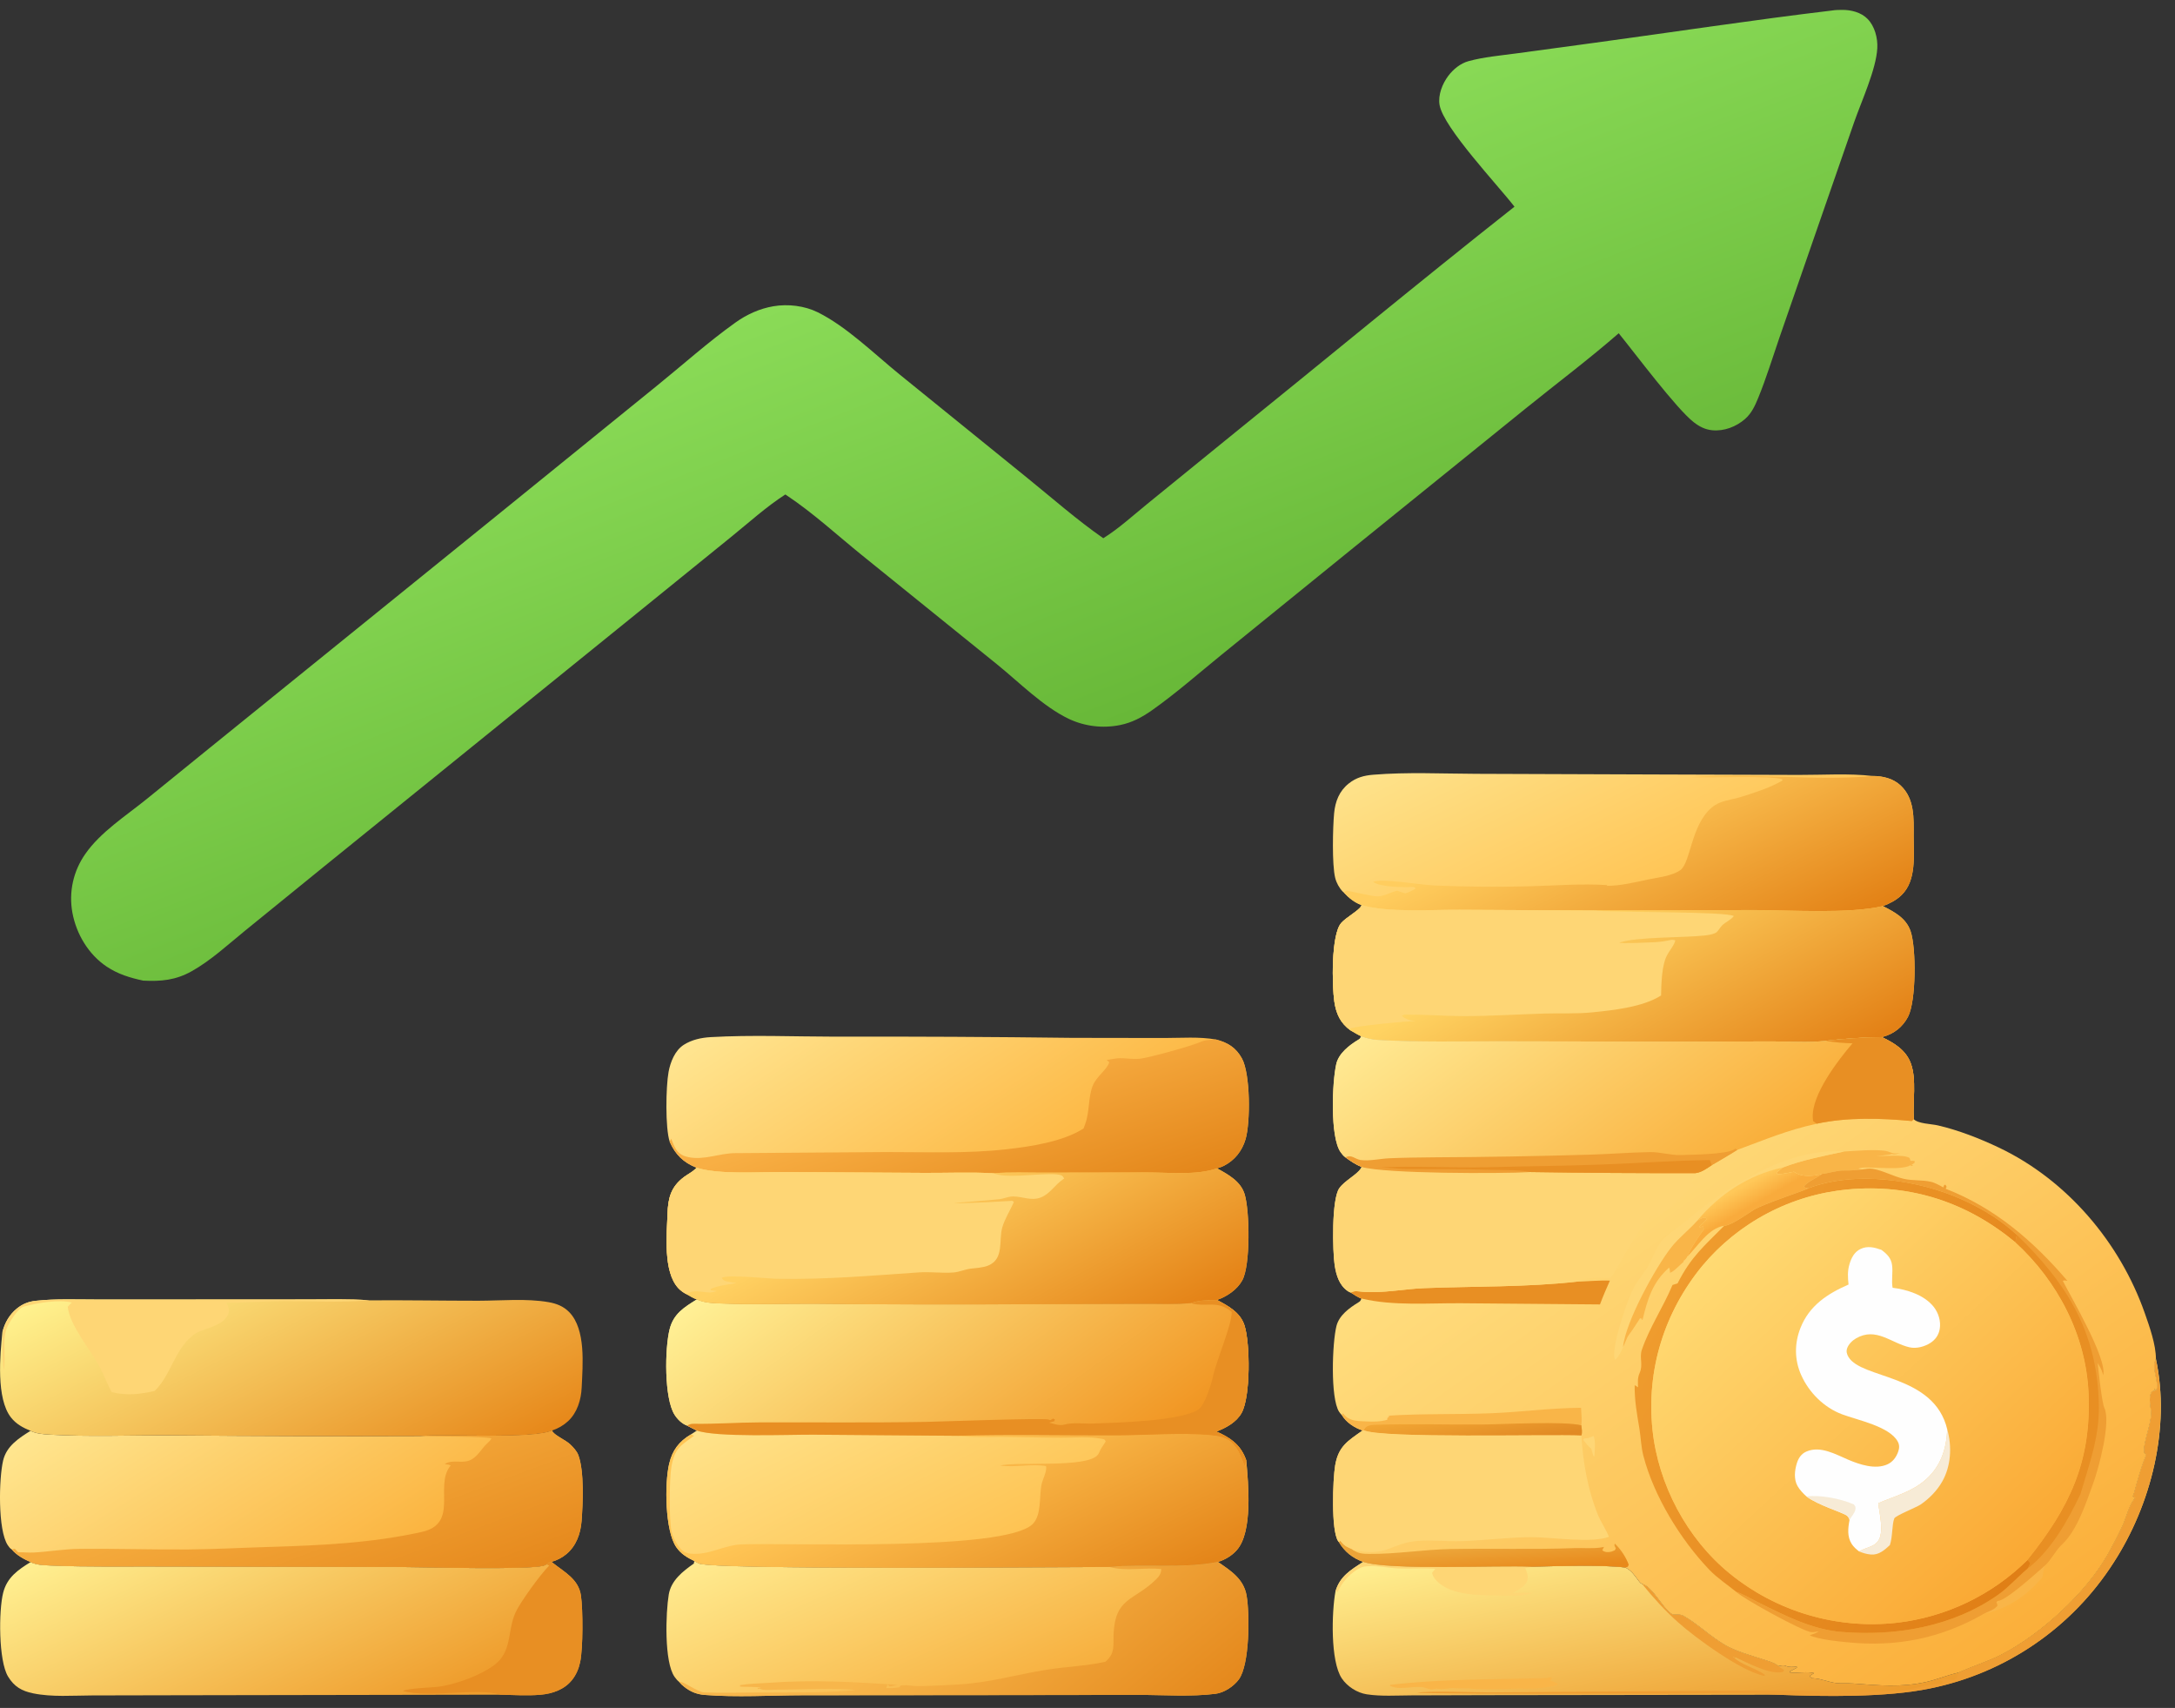 <svg width="135" height="106" viewBox="0 0 135 106" fill="none" xmlns="http://www.w3.org/2000/svg">
<rect x="0" y="0" width="135" height="106" fill="#333333" stroke="none"/>
<path d="M133.815 84.341C134.726 88.594 133.522 93.382 131.188 96.982C131.029 97.231 130.863 97.475 130.692 97.715C130.521 97.956 130.343 98.192 130.16 98.423C129.977 98.655 129.788 98.882 129.594 99.104C129.399 99.326 129.2 99.543 128.994 99.755C128.789 99.967 128.578 100.174 128.362 100.375C128.147 100.577 127.926 100.773 127.701 100.963C127.475 101.154 127.245 101.339 127.011 101.517C126.776 101.696 126.537 101.869 126.293 102.036C126.05 102.203 125.802 102.364 125.551 102.519C125.3 102.674 125.044 102.822 124.786 102.964C124.527 103.106 124.265 103.241 123.999 103.37C123.733 103.498 123.465 103.62 123.193 103.736C122.921 103.851 122.647 103.959 122.369 104.061C122.092 104.162 121.813 104.257 121.531 104.345C121.249 104.432 120.965 104.513 120.679 104.586C120.393 104.659 120.106 104.726 119.817 104.785C117.081 105.356 113.227 105.291 110.372 105.181L92.417 105.205L87.595 105.219C86.695 105.222 85.72 105.29 84.829 105.152C84.228 105.059 83.618 104.664 83.281 104.16C82.569 103.091 82.655 100.043 82.891 98.764C83.157 97.834 83.849 97.425 84.61 96.935C86.224 97.475 92.878 97.136 95.064 97.234C96.614 97.198 99.415 97.097 100.887 97.285C101.296 97.486 101.473 97.806 101.744 98.156C101.827 98.264 101.792 98.227 101.919 98.301C102.575 98.475 103.137 99.72 103.731 100.148C103.912 100.279 104.222 100.126 104.496 100.285C105.398 100.806 106.155 101.563 107.054 102.085C107.749 102.488 108.549 102.698 109.307 102.95C109.649 103.064 110.105 103.169 110.383 103.403C110.573 103.37 110.678 103.32 110.858 103.396C111.068 103.483 111.298 103.449 111.519 103.433L111.529 103.5L111.098 103.731L111.113 103.802C111.588 103.852 112.149 103.717 112.596 103.837L112.288 104.036L112.342 103.98L112.364 104.075C112.499 104.172 112.425 104.148 112.562 104.157C113.066 104.188 113.493 104.397 113.97 104.453C114.309 104.493 114.662 104.458 115.004 104.482C116.607 104.597 117.994 104.743 119.591 104.379C120.261 104.226 120.898 103.95 121.565 103.806C122.437 103.406 123.378 103.129 124.226 102.691C126.678 101.426 129.521 98.837 130.866 96.404C131.178 95.84 131.488 95.257 131.754 94.67C131.978 94.177 132.132 93.469 132.458 93.054C132.482 93.024 132.508 92.994 132.533 92.963L132.376 92.865C132.442 92.728 132.424 92.781 132.46 92.654C132.669 91.914 132.861 91.148 133.156 90.438L133.197 90.342L133.158 90.371L133.181 90.24L133.098 90.173C132.974 89.654 133.526 88.398 133.516 87.709C133.511 87.314 133.326 86.803 133.525 86.439C133.588 86.325 133.653 86.338 133.767 86.303L133.704 86.168L133.826 86.301C134.048 85.833 133.558 85.003 133.759 84.471C133.776 84.427 133.796 84.384 133.815 84.341Z" fill="url(#paint0_linear_4034_1145)"/>
<path d="M101.922 98.301C102.578 98.475 103.139 99.721 103.734 100.149C103.915 100.279 104.225 100.126 104.499 100.285C105.4 100.806 106.158 101.563 107.057 102.085C107.751 102.489 108.551 102.699 109.309 102.95C109.652 103.064 110.108 103.169 110.386 103.403C110.487 103.498 110.619 103.568 110.736 103.643L110.68 103.754C109.925 103.989 108.441 103.183 107.734 102.861L107.651 102.911L107.626 102.821L107.565 102.826C108.126 103.357 108.922 103.499 109.547 103.941L109.523 104.01C108.118 103.759 105.23 101.645 104.166 100.693C103.343 99.958 102.613 99.158 101.922 98.301Z" fill="#EF9E33"/>
<path d="M96.002 104.15C96.176 104.099 96.166 104.072 96.345 104.144L96.226 104.301C96.394 104.344 96.544 104.428 96.7 104.503L96.676 104.579C95.925 104.767 95.249 104.809 94.476 104.812L94.635 104.782C93.477 104.822 92.327 104.864 91.168 104.801L91.336 104.779C91.001 104.778 90.65 104.798 90.316 104.772C89.926 104.741 89.541 104.892 89.161 104.795C88.901 104.861 88.791 104.872 88.538 104.774C87.939 104.543 86.945 104.936 86.35 104.65C86.318 104.635 86.286 104.617 86.254 104.6L86.384 104.685L86.271 104.646L86.302 104.566C89.485 104.186 92.799 104.232 96.002 104.15Z" fill="#F9B548"/>
<path d="M84.612 96.935C86.226 97.476 92.88 97.137 95.066 97.235L94.669 97.336C94.681 97.359 94.693 97.381 94.704 97.405C94.811 97.658 94.887 97.925 94.759 98.184C94.604 98.495 94.149 98.73 93.854 98.893C93.904 98.885 93.954 98.877 94.004 98.87C94.374 98.816 94.789 98.826 95.16 98.864C94.578 99.058 93.832 99.033 93.222 99.041L93.287 99.029C92.041 98.988 90.139 99.099 89.184 98.123C89.043 97.979 88.926 97.817 88.886 97.617L89.086 97.365C88.327 97.308 87.573 97.37 86.815 97.341C86.161 97.316 85.322 97.125 84.69 97.224C84.383 97.272 84.039 97.53 83.814 97.729C83.489 98.016 83.203 98.4 83.033 98.797L82.893 98.765C83.159 97.835 83.851 97.425 84.612 96.935Z" fill="#FED675"/>
<path d="M133.814 84.341C134.725 88.594 133.521 93.383 131.187 96.982C131.028 97.231 130.863 97.475 130.691 97.716C130.52 97.956 130.343 98.192 130.159 98.423C129.976 98.655 129.788 98.882 129.593 99.104C129.399 99.326 129.199 99.543 128.993 99.755C128.788 99.967 128.577 100.174 128.362 100.376C128.146 100.577 127.925 100.773 127.7 100.964C127.474 101.154 127.244 101.339 127.01 101.518C126.775 101.697 126.536 101.87 126.292 102.037C126.049 102.204 125.802 102.365 125.55 102.519C125.299 102.674 125.044 102.822 124.785 102.964C124.526 103.106 124.264 103.241 123.998 103.37C123.732 103.499 123.464 103.621 123.192 103.736C122.92 103.851 122.646 103.96 122.369 104.061C122.092 104.163 121.812 104.257 121.53 104.345C121.248 104.432 120.964 104.513 120.679 104.586C120.393 104.66 120.105 104.726 119.816 104.785C117.08 105.357 113.226 105.291 110.371 105.181C108.063 104.989 105.668 105.118 103.347 105.112C98.222 105.1 93.09 105.161 87.967 105.069C88.457 104.912 91.659 105.035 92.445 105.035L109.464 104.911C111.729 104.897 113.988 105.04 116.256 104.979C116.973 104.96 117.752 104.976 118.459 104.851C119.126 104.733 119.723 104.512 120.413 104.494L120.532 104.491L120.602 104.397L120.48 104.265C120.684 104.16 121.044 104.268 121.284 104.263C121.508 104.092 121.499 104.084 121.564 103.807C122.436 103.406 123.377 103.129 124.225 102.692C126.678 101.427 129.52 98.837 130.865 96.404C131.177 95.84 131.487 95.257 131.753 94.67C131.977 94.177 132.131 93.469 132.457 93.055C132.481 93.024 132.507 92.994 132.532 92.964L132.375 92.866C132.441 92.728 132.423 92.781 132.459 92.654C132.668 91.914 132.86 91.148 133.155 90.438L133.196 90.342L133.157 90.372L133.18 90.24L133.097 90.173C132.973 89.654 133.525 88.399 133.516 87.71C133.51 87.314 133.325 86.803 133.525 86.44C133.587 86.326 133.652 86.338 133.766 86.303L133.703 86.168L133.825 86.301C134.047 85.833 133.557 85.003 133.759 84.471C133.775 84.427 133.796 84.385 133.814 84.341Z" fill="#EF9E33"/>
<path d="M43.091 96.878C43.15 96.91 43.21 96.94 43.268 96.972C43.301 96.99 43.331 97.012 43.364 97.028C44.244 97.441 65.783 97.249 68.878 97.248C71.116 97.029 73.357 97.367 75.596 96.936C76.404 97.494 77.197 97.989 77.376 99.037C77.572 100.181 77.571 103.319 76.888 104.234C76.566 104.664 75.983 105.053 75.443 105.121C73.915 105.314 72.226 105.187 70.681 105.189L61.288 105.201L49.837 105.21C47.832 105.215 45.725 105.348 43.729 105.19C43.253 105.152 42.853 104.99 42.477 104.693C42.358 104.599 42.252 104.503 42.157 104.386C42.051 104.306 41.949 104.179 41.872 104.072C41.215 103.151 41.32 100.089 41.509 98.959C41.657 98.082 42.378 97.519 43.067 97.037L43.091 96.878Z" fill="url(#paint1_linear_4034_1145)"/>
<path d="M68.879 97.248C71.118 97.03 73.358 97.368 75.598 96.936C76.406 97.494 77.198 97.989 77.378 99.037C77.573 100.182 77.572 103.319 76.889 104.235C76.568 104.664 75.984 105.053 75.445 105.121C73.917 105.314 72.228 105.187 70.683 105.19L61.29 105.202L49.839 105.211C47.834 105.215 45.726 105.349 43.731 105.19C43.255 105.152 42.854 104.99 42.479 104.693C42.36 104.599 42.254 104.504 42.158 104.386C42.382 104.299 43.285 105.016 43.713 105.035C44.856 105.086 46.02 105.04 47.166 105.04C49.147 105.039 51.113 105.063 53.088 104.903C52.348 104.721 49.237 104.879 48.203 104.866C47.946 104.863 47.51 104.914 47.275 104.849C47.228 104.836 47.184 104.811 47.138 104.793L47.05 104.832L47.025 104.763L47.254 104.756C46.854 104.651 46.35 104.717 45.929 104.669L45.936 104.583C46.534 104.485 47.146 104.48 47.749 104.437C50.436 104.242 53.029 104.382 55.708 104.568L55.233 104.671L55.088 104.548L54.998 104.763C54.976 104.763 54.813 104.766 54.795 104.758C55.154 104.777 55.465 104.778 55.819 104.717C55.9 104.605 55.869 104.601 56.022 104.592C56.33 104.574 56.672 104.645 56.988 104.643C57.771 104.637 58.56 104.594 59.342 104.552C61.467 104.437 62.95 103.948 64.959 103.628C66.179 103.434 67.392 103.399 68.607 103.135C68.631 103.113 68.656 103.091 68.68 103.069C69.216 102.573 69.09 102.12 69.118 101.441C69.21 99.129 70.374 99.363 71.732 98.043C71.939 97.842 72.074 97.674 72.078 97.376C71.069 97.268 69.904 97.522 68.942 97.267C68.921 97.261 68.9 97.254 68.879 97.248Z" fill="url(#paint2_linear_4034_1145)"/>
<path d="M33.922 97.082C34.044 96.947 34.062 96.968 34.23 96.929L34.33 97.01C35.041 97.571 35.909 98.009 36.057 99.016C36.188 99.9 36.19 102.296 36.013 103.136C35.929 103.54 35.773 103.924 35.516 104.249C35.031 104.864 34.288 105.117 33.53 105.181C32.722 105.249 31.88 105.192 31.069 105.176L10.988 105.211L5.731 105.222C4.526 105.225 3.238 105.335 2.054 105.092C1.351 104.947 0.886 104.683 0.501 104.051C-0.098 103.068 -0.084 99.939 0.198 98.843C0.443 97.893 1.111 97.432 1.896 96.948C2.266 97.126 2.675 97.136 3.079 97.155C5.474 97.263 7.9 97.207 10.299 97.22L24.758 97.249C26.236 97.25 32.734 97.447 33.736 97.168C33.831 97.142 33.848 97.126 33.922 97.082Z" fill="url(#paint3_linear_4034_1145)"/>
<path d="M33.922 97.082C34.044 96.947 34.062 96.968 34.23 96.929L34.33 97.009C35.041 97.571 35.909 98.008 36.058 99.016C36.188 99.9 36.19 102.296 36.013 103.136C35.929 103.54 35.773 103.923 35.516 104.249C35.031 104.864 34.288 105.117 33.53 105.181C32.722 105.249 31.88 105.192 31.069 105.176C29.549 104.726 26.749 105.398 25.012 104.953C25.303 104.761 26.951 104.741 27.425 104.653C28.464 104.462 29.755 103.991 30.618 103.383C31.825 102.532 31.468 101.235 32 100.07C32.288 99.44 33.553 97.7 34.039 97.217C34.056 97.2 34.073 97.184 34.09 97.167L33.922 97.082Z" fill="#E88F23"/>
<path d="M26.095 89.119C27.846 88.987 33.048 89.32 34.263 88.781C34.275 88.805 34.284 88.83 34.299 88.852C34.479 89.109 35.122 89.378 35.401 89.649C35.593 89.836 35.804 90.058 35.899 90.314C36.27 91.323 36.179 93.333 36.097 94.403C36.037 95.176 35.765 95.946 35.152 96.453C35.018 96.565 34.873 96.661 34.717 96.741C34.562 96.822 34.4 96.884 34.231 96.93C34.062 96.968 34.044 96.947 33.922 97.082C33.848 97.126 33.831 97.142 33.736 97.168C32.734 97.447 26.236 97.25 24.759 97.249L10.3 97.22C7.9 97.207 5.475 97.263 3.079 97.155C2.676 97.137 2.266 97.126 1.897 96.948C1.468 96.753 1.045 96.53 0.735 96.167C0.618 96.094 0.561 96.016 0.484 95.901C-0.145 94.958 -0.069 91.753 0.195 90.639C0.406 89.746 1.167 89.254 1.893 88.801C2.228 88.971 2.665 89.011 3.037 89.033C5.541 89.18 8.107 89.068 10.617 89.08C15.777 89.126 20.936 89.139 26.095 89.119Z" fill="url(#paint4_linear_4034_1145)"/>
<path d="M26.096 89.119C27.847 88.987 33.049 89.32 34.265 88.781C34.276 88.805 34.285 88.83 34.3 88.852C34.48 89.109 35.123 89.378 35.402 89.649C35.594 89.836 35.806 90.058 35.9 90.314C36.272 91.323 36.18 93.333 36.098 94.403C36.038 95.176 35.766 95.946 35.153 96.453C35.019 96.565 34.874 96.661 34.718 96.741C34.563 96.822 34.401 96.884 34.232 96.93C34.064 96.968 34.045 96.947 33.923 97.082C33.849 97.126 33.832 97.142 33.738 97.168C32.735 97.447 26.238 97.25 24.76 97.249L10.301 97.22C7.902 97.207 5.476 97.263 3.08 97.155C2.677 97.137 2.268 97.126 1.898 96.948C1.469 96.753 1.046 96.53 0.736 96.167C0.787 96.14 0.862 96.133 0.919 96.121L1.127 96.338C1.457 96.33 1.787 96.371 2.115 96.352C3.065 96.298 3.999 96.131 4.954 96.124C7.203 96.105 9.454 96.179 11.703 96.162C13.353 96.149 15.001 96.057 16.649 96.008C19.866 95.912 23.01 95.775 26.169 95.078C28.491 94.566 26.98 92.289 27.917 91.022C27.935 90.998 27.959 90.977 27.98 90.955C27.83 90.892 27.896 90.91 27.727 90.882C27.686 90.875 27.645 90.869 27.604 90.862C28.12 90.523 28.767 90.912 29.325 90.545C29.734 90.276 29.913 89.865 30.267 89.555C30.371 89.464 30.434 89.392 30.503 89.268C29.997 89.127 26.945 89.174 26.096 89.119Z" fill="url(#paint5_linear_4034_1145)"/>
<path d="M0.155 82.65C0.299 82.089 0.589 81.583 1.042 81.215C1.395 80.928 1.761 80.781 2.211 80.731C3.45 80.594 4.738 80.651 5.984 80.65L12.15 80.649L19.022 80.645C20.316 80.647 21.643 80.597 22.933 80.701C25.186 80.683 27.439 80.727 29.693 80.726C31.096 80.725 32.672 80.572 34.053 80.815C34.547 80.903 34.978 81.07 35.333 81.435C36.374 82.506 36.168 84.695 36.105 86.108C36.071 86.865 35.833 87.667 35.262 88.199C35.119 88.33 34.963 88.445 34.794 88.544C34.626 88.642 34.449 88.721 34.264 88.781C33.048 89.32 27.846 88.987 26.095 89.119C20.936 89.139 15.777 89.126 10.618 89.08C8.108 89.068 5.541 89.18 3.038 89.033C2.665 89.011 2.228 88.971 1.894 88.8C1.421 88.603 1.009 88.385 0.685 87.976C-0.245 86.802 -0.004 84.098 0.155 82.65Z" fill="url(#paint6_linear_4034_1145)"/>
<path d="M0.155 82.65C0.299 82.089 0.589 81.583 1.042 81.215C1.394 80.929 1.761 80.781 2.21 80.731C3.449 80.594 4.738 80.651 5.984 80.65L12.149 80.649L19.021 80.645C20.315 80.647 21.642 80.597 22.932 80.701C21.178 80.841 19.353 80.744 17.59 80.749C16.412 80.752 15.232 80.852 14.056 80.838C14.153 81.077 14.282 81.268 14.176 81.53C13.826 82.388 12.586 82.377 11.963 82.878C10.819 83.797 10.629 85.314 9.601 86.326C8.644 86.535 7.899 86.626 6.93 86.4C6.647 85.882 6.454 85.332 6.175 84.814C5.615 83.771 4.317 82.236 4.205 81.103C4.286 81.005 4.366 80.923 4.463 80.841C3.686 80.63 2.327 80.866 1.547 81.072C1.517 81.08 1.486 81.086 1.456 81.095C1.125 81.192 0.626 81.996 0.472 82.314C0.088 83.109 0.406 84.187 0.235 85.053C0.128 84.26 0.147 83.45 0.155 82.65Z" fill="#FED675"/>
<path d="M73.903 80.876C74.36 80.699 75.05 80.676 75.541 80.68C76.24 81.051 76.986 81.45 77.245 82.261C77.596 83.363 77.629 86.662 77.068 87.683C76.747 88.266 76.099 88.616 75.499 88.846C76.323 89.197 76.968 89.634 77.307 90.508C77.323 90.55 77.338 90.592 77.353 90.634C77.485 92.09 77.766 95.054 76.776 96.191C76.467 96.546 76.044 96.8 75.597 96.936C73.357 97.368 71.116 97.03 68.879 97.248C65.784 97.249 44.245 97.442 43.365 97.028C43.331 97.012 43.301 96.99 43.269 96.972C43.21 96.94 43.151 96.91 43.092 96.878C42.647 96.663 42.265 96.438 41.978 96.023C41.271 94.999 41.247 92.067 41.533 90.851C41.731 90.007 42.144 89.46 42.884 89.024L43.253 88.783L42.652 88.478C42.331 88.366 42.052 88.09 41.872 87.807C41.216 86.778 41.262 83.68 41.562 82.496C41.807 81.531 42.459 81.138 43.251 80.645C43.75 80.882 44.352 80.88 44.897 80.901C46.799 80.977 48.72 80.901 50.624 80.913C55.093 80.963 59.561 80.973 64.03 80.942L70.914 80.923C71.893 80.913 72.931 80.972 73.903 80.876Z" fill="url(#paint7_linear_4034_1145)"/>
<path d="M59.392 89.108C62.706 89.01 66.026 89.092 69.34 89.081C71.139 89.075 73.418 88.899 75.162 89.069C75.612 89.112 76.082 89.186 76.43 89.495C76.876 89.891 77.062 90.489 77.272 91.026L77.353 90.635C77.485 92.091 77.765 95.054 76.776 96.191C76.467 96.546 76.043 96.8 75.597 96.936C73.357 97.368 71.116 97.03 68.879 97.248C65.784 97.249 44.245 97.442 43.365 97.028C43.331 97.013 43.301 96.99 43.269 96.972C43.21 96.94 43.15 96.91 43.092 96.879C42.647 96.663 42.265 96.438 41.978 96.023C41.271 95 41.247 92.067 41.533 90.851C41.731 90.007 42.144 89.461 42.884 89.025L43.086 89.104C42.225 89.736 41.875 89.874 41.672 91.045C41.543 91.78 41.531 94.337 41.678 95.017C41.747 95.337 41.914 95.681 42.105 95.945C42.305 96.222 42.497 96.383 42.844 96.421C43.998 96.547 44.946 95.882 46.037 95.846C49.184 95.742 62.233 96.282 64.071 94.61C64.663 94.071 64.498 92.864 64.644 92.143C64.708 91.825 64.965 91.361 64.937 91.05C64.935 91.029 64.928 91.008 64.923 90.987C63.989 90.829 63.01 91.093 62.072 90.953C63.156 90.688 67.569 91.136 68.16 90.261C68.239 90.144 68.227 90.125 68.291 89.999C68.388 89.811 68.529 89.64 68.63 89.449C68.527 89.3 68.547 89.326 68.38 89.293C67.6 89.141 66.692 89.225 65.895 89.225C64.681 89.224 63.47 89.188 62.258 89.18C61.31 89.173 60.331 89.22 59.392 89.108Z" fill="url(#paint8_linear_4034_1145)"/>
<path d="M73.903 80.876C74.36 80.699 75.05 80.676 75.541 80.68C76.24 81.051 76.986 81.45 77.245 82.261C77.596 83.363 77.629 86.662 77.068 87.683C76.747 88.266 76.099 88.616 75.499 88.846C76.323 89.197 76.968 89.634 77.307 90.508C77.323 90.55 77.338 90.592 77.353 90.634L77.272 91.026C77.062 90.489 76.876 89.891 76.431 89.495C76.082 89.186 75.612 89.112 75.162 89.069C73.418 88.898 71.139 89.074 69.34 89.08C66.026 89.092 62.706 89.01 59.392 89.108L50.493 89.039C48.935 89.03 44.47 89.218 43.253 88.783L42.652 88.478C42.331 88.366 42.052 88.09 41.872 87.807C41.216 86.778 41.262 83.68 41.562 82.496C41.807 81.531 42.459 81.138 43.251 80.645C43.75 80.882 44.352 80.88 44.897 80.901C46.799 80.977 48.72 80.901 50.624 80.913C55.093 80.963 59.561 80.973 64.03 80.942L70.914 80.923C71.893 80.913 72.931 80.972 73.903 80.876Z" fill="url(#paint9_linear_4034_1145)"/>
<path d="M73.902 80.876C74.358 80.699 75.048 80.676 75.539 80.68C76.238 81.051 76.984 81.45 77.243 82.261C77.594 83.363 77.628 86.662 77.066 87.683C76.746 88.266 76.097 88.616 75.497 88.845C76.321 89.197 76.966 89.634 77.305 90.508C77.321 90.55 77.336 90.592 77.352 90.634L77.27 91.025C77.061 90.489 76.874 89.891 76.429 89.495C76.081 89.186 75.61 89.112 75.16 89.069C73.416 88.898 71.137 89.074 69.339 89.08C66.024 89.092 62.704 89.01 59.39 89.108L50.492 89.039C48.934 89.03 44.469 89.217 43.251 88.783L42.651 88.478C42.808 88.383 42.9 88.36 43.083 88.363C44.436 88.383 45.786 88.281 47.139 88.276C50.578 88.265 54.015 88.306 57.453 88.245C58.304 88.23 64.781 87.993 65.081 88.098C65.117 88.111 65.153 88.126 65.19 88.14L65.362 88.04L65.477 88.092L65.44 88.205L65.122 88.292C65.419 88.371 65.766 88.5 66.07 88.414C66.595 88.266 67.289 88.369 67.841 88.348C69.29 88.293 73.268 88.209 74.38 87.476C74.779 87.214 75.182 85.92 75.282 85.456C75.514 84.376 76.452 82.267 76.453 81.425C75.59 80.68 74.923 81.128 73.98 80.897C73.953 80.89 73.928 80.883 73.902 80.876Z" fill="#E88F23"/>
<path d="M41.57 70.865C41.284 70.019 41.329 67.442 41.497 66.528C41.609 65.915 41.892 65.195 42.44 64.844C42.935 64.527 43.529 64.399 44.109 64.366C46.654 64.221 49.267 64.334 51.819 64.337C56.719 64.325 61.619 64.35 66.519 64.411L72.262 64.42C73.303 64.42 74.458 64.328 75.482 64.516C76.208 64.705 76.714 65.016 77.085 65.687C77.615 66.647 77.618 69.665 77.31 70.706C77.098 71.422 76.647 71.999 75.983 72.343C75.838 72.418 75.697 72.464 75.541 72.51C76.23 72.89 77.013 73.311 77.256 74.121C77.568 75.161 77.622 78.521 77.108 79.458C76.787 80.044 76.157 80.459 75.541 80.68C75.049 80.676 74.359 80.699 73.903 80.876C72.931 80.972 71.892 80.913 70.914 80.923L64.029 80.942C59.561 80.973 55.092 80.963 50.624 80.913C48.719 80.901 46.799 80.977 44.896 80.901C44.352 80.879 43.749 80.882 43.251 80.644C43.028 80.573 42.828 80.442 42.625 80.326C42.435 80.233 42.248 80.101 42.103 79.945C41.154 78.92 41.388 76.619 41.433 75.323C41.467 74.351 41.641 73.658 42.459 73.046C42.687 72.876 42.962 72.744 43.164 72.547C43.188 72.522 43.212 72.497 43.237 72.473C42.412 72.141 41.927 71.665 41.57 70.865Z" fill="url(#paint10_linear_4034_1145)"/>
<path d="M75.48 64.516C76.207 64.705 76.713 65.016 77.084 65.688C77.614 66.647 77.616 69.666 77.308 70.706C77.096 71.423 76.645 71.999 75.981 72.344C75.837 72.418 75.695 72.465 75.54 72.51C74.266 72.956 72.562 72.763 71.213 72.764L64.797 72.775C63.773 72.781 62.704 72.724 61.686 72.818C60.27 72.734 58.816 72.8 57.395 72.792L48.646 72.739C47.119 72.729 44.641 72.913 43.235 72.473C42.41 72.141 41.925 71.665 41.568 70.866C41.587 70.799 41.628 70.734 41.66 70.672C41.754 70.906 41.845 71.163 41.989 71.371C42.169 71.632 42.432 71.755 42.735 71.816C43.716 72.017 44.649 71.571 45.633 71.566L55.021 71.499C57.468 71.496 59.989 71.601 62.423 71.331C63.94 71.164 65.977 70.862 67.258 70.032C67.292 69.941 67.324 69.848 67.357 69.757C67.639 68.997 67.53 68.151 67.82 67.394C68.043 66.81 68.727 66.381 68.849 65.922L68.694 65.784C68.841 65.76 68.989 65.739 69.136 65.711C69.684 65.607 70.203 65.765 70.744 65.708C71.338 65.646 73.969 64.908 74.519 64.664C74.828 64.527 75.147 64.535 75.48 64.516Z" fill="url(#paint11_linear_4034_1145)"/>
<path d="M43.237 72.473C44.643 72.913 47.12 72.728 48.648 72.738L57.396 72.792C58.818 72.799 60.272 72.734 61.688 72.818C62.706 72.724 63.775 72.781 64.799 72.775L71.215 72.763C72.564 72.762 74.268 72.956 75.541 72.51C76.23 72.89 77.013 73.311 77.256 74.121C77.568 75.162 77.622 78.521 77.108 79.458C76.787 80.044 76.157 80.459 75.54 80.68C75.049 80.676 74.359 80.699 73.903 80.876C72.931 80.972 71.892 80.913 70.914 80.923L64.029 80.942C59.561 80.973 55.092 80.963 50.624 80.913C48.719 80.901 46.799 80.977 44.896 80.901C44.351 80.879 43.749 80.882 43.251 80.644C43.028 80.573 42.828 80.442 42.625 80.326C42.434 80.233 42.247 80.101 42.103 79.945C41.154 78.92 41.388 76.619 41.433 75.323C41.466 74.351 41.641 73.658 42.459 73.046C42.687 72.876 42.962 72.744 43.164 72.547C43.188 72.522 43.212 72.498 43.237 72.473Z" fill="url(#paint12_linear_4034_1145)"/>
<path d="M43.237 72.473C44.643 72.913 47.12 72.728 48.648 72.738L57.396 72.792C58.818 72.799 60.272 72.734 61.688 72.818C61.708 72.827 61.728 72.836 61.748 72.844C62.666 73.205 65.333 72.659 65.912 72.963C65.979 72.998 66.008 73.081 66.055 73.141C66.028 73.158 66.001 73.176 65.974 73.195C65.477 73.532 65.182 74.082 64.617 74.311C64.016 74.554 63.484 74.256 62.88 74.253C62.582 74.252 62.31 74.394 62.015 74.425C61.082 74.524 60.141 74.576 59.205 74.66C59.776 74.717 62.83 74.524 62.832 74.525C62.87 74.539 62.898 74.574 62.931 74.598C62.701 75.123 62.367 75.631 62.209 76.182C61.981 76.979 62.338 78.128 61.341 78.541C61.006 78.68 60.598 78.688 60.241 78.736C59.873 78.784 59.554 78.943 59.184 78.972C58.486 79.029 57.774 78.919 57.067 78.965C53.953 79.172 51.365 79.416 48.21 79.363C47.667 79.354 45.116 79.075 44.795 79.311C44.928 79.514 45.039 79.51 45.27 79.558C45.426 79.591 45.573 79.618 45.733 79.625C45.217 79.722 44.585 79.776 44.111 79.995L44.114 80.073L44.482 80.119C43.917 80.41 43.146 79.887 42.625 80.326C42.434 80.233 42.247 80.101 42.103 79.945C41.154 78.92 41.388 76.619 41.433 75.323C41.466 74.351 41.641 73.658 42.459 73.046C42.687 72.876 42.962 72.744 43.164 72.547C43.188 72.522 43.212 72.498 43.237 72.473Z" fill="#FED675"/>
<path d="M83.408 55.389C83.388 55.374 83.367 55.362 83.351 55.344C83.123 55.11 82.953 54.798 82.874 54.483C82.669 53.657 82.725 51.351 82.807 50.473C82.876 49.739 83.126 49.094 83.715 48.625C84.178 48.256 84.66 48.128 85.239 48.081C87.345 47.909 89.524 48.018 91.638 48.025L102.566 48.064L111.658 48.093C113.152 48.098 114.752 47.987 116.232 48.159C116.859 48.158 117.508 48.31 117.976 48.754C118.848 49.58 118.784 50.787 118.779 51.886C118.774 53.081 118.966 54.635 118.032 55.545C117.7 55.87 117.3 56.071 116.871 56.236C117.583 56.596 118.306 56.977 118.585 57.784C118.948 58.836 118.937 62.142 118.425 63.111C118.094 63.738 117.556 64.161 116.873 64.349C116.852 64.355 116.831 64.36 116.809 64.366C115.7 64.375 114.442 64.461 113.338 64.596C112.278 64.722 111.112 64.632 110.038 64.634L103.498 64.646L93.083 64.627C90.584 64.626 88.065 64.684 85.57 64.543C85.182 64.521 84.853 64.448 84.488 64.315C84.263 64.212 84.044 64.073 83.828 63.951C83.198 63.496 82.94 62.933 82.824 62.18C82.675 61.205 82.611 58.02 83.245 57.286C83.541 56.943 84.31 56.532 84.481 56.248C84.495 56.226 84.502 56.2 84.512 56.176C84.064 56.005 83.731 55.738 83.408 55.389Z" fill="url(#paint13_linear_4034_1145)"/>
<path d="M116.231 48.159C116.858 48.157 117.506 48.31 117.975 48.754C118.846 49.58 118.783 50.787 118.778 51.886C118.772 53.081 118.964 54.635 118.031 55.545C117.698 55.87 117.299 56.071 116.869 56.235C114.762 56.727 111.128 56.481 108.835 56.48L99.043 56.508L90.592 56.464C88.783 56.452 86.212 56.65 84.511 56.176C84.063 56.005 83.73 55.738 83.406 55.389C83.468 55.351 83.522 55.294 83.592 55.275C83.627 55.265 85.183 55.639 85.506 55.632C85.912 55.623 86.322 55.364 86.722 55.278C86.889 55.343 87.053 55.395 87.226 55.441C87.473 55.365 87.659 55.278 87.876 55.139L87.743 55.044C87.157 55.072 85.703 55.075 85.228 54.731C85.781 54.494 88.179 54.921 89.001 54.952C90.963 55.037 92.926 55.055 94.89 55.005C96.509 54.965 98.154 54.827 99.77 54.932L99.72 54.975C100.611 54.979 101.456 54.756 102.325 54.578C102.926 54.455 103.778 54.36 104.29 54.008C104.937 53.562 104.953 51.215 106.235 50.127C106.783 49.662 107.377 49.672 108.026 49.47C108.86 49.212 109.89 48.882 110.638 48.438L110.616 48.357C109.813 48.116 106.147 48.292 104.989 48.226C108.615 47.936 112.518 48.484 116.133 48.169L116.231 48.159Z" fill="url(#paint14_linear_4034_1145)"/>
<path d="M84.512 56.176C86.213 56.65 88.784 56.452 90.593 56.464L99.044 56.508L108.836 56.48C111.129 56.481 114.763 56.727 116.871 56.235C117.583 56.596 118.306 56.976 118.585 57.783C118.948 58.836 118.937 62.142 118.425 63.111C118.094 63.738 117.556 64.161 116.873 64.349C116.852 64.355 116.831 64.36 116.809 64.366C115.7 64.375 114.442 64.461 113.338 64.596C112.278 64.722 111.112 64.631 110.038 64.634L103.498 64.646L93.083 64.627C90.584 64.626 88.065 64.684 85.57 64.543C85.182 64.521 84.853 64.448 84.488 64.314C84.263 64.212 84.044 64.073 83.828 63.951C83.198 63.496 82.94 62.933 82.824 62.179C82.675 61.205 82.611 58.02 83.245 57.286C83.541 56.943 84.31 56.532 84.481 56.248C84.495 56.225 84.502 56.2 84.512 56.176Z" fill="url(#paint15_linear_4034_1145)"/>
<path d="M84.512 56.176C86.213 56.65 88.784 56.452 90.593 56.464L99.044 56.508L99.139 56.519C100.381 56.642 107.134 56.555 107.617 56.853C107.399 57.127 107.103 57.215 106.873 57.448C106.727 57.595 106.651 57.819 106.456 57.91C106.256 58.003 105.996 58.036 105.777 58.061C104.541 58.2 101.546 58.134 100.508 58.502C100.596 58.583 102.456 58.484 102.707 58.474C103.029 58.46 103.334 58.412 103.649 58.345C103.794 58.315 103.849 58.317 103.987 58.363C103.886 58.719 103.636 58.966 103.468 59.289C103.135 59.933 103.117 61.065 103.1 61.782C101.974 62.499 100.158 62.695 98.825 62.829C97.865 62.927 96.876 62.872 95.91 62.901C94.219 62.951 92.533 63.06 90.839 63.062C89.713 63.062 88.586 62.966 87.463 62.971C87.301 62.971 87.126 62.942 87.006 63.054C87.246 63.252 87.563 63.352 87.872 63.371C87.386 63.36 84.023 63.685 83.808 63.839L83.828 63.951C83.198 63.496 82.94 62.933 82.824 62.179C82.675 61.205 82.611 58.02 83.245 57.286C83.541 56.943 84.31 56.532 84.481 56.248C84.495 56.225 84.502 56.2 84.512 56.176Z" fill="#FED675"/>
<path d="M113.716 0.652C113.911 0.617 114.135 0.617 114.333 0.614C114.896 0.608 115.521 0.765 115.923 1.179C116.366 1.634 116.555 2.366 116.522 2.986C116.454 4.307 115.537 6.284 115.082 7.591L112.769 14.254L110.455 20.931C110.024 22.18 109.634 23.465 109.134 24.686C108.931 25.182 108.72 25.65 108.306 26.01C107.754 26.488 107.009 26.773 106.275 26.702C105.836 26.659 105.487 26.479 105.142 26.214C104.06 25.384 101.464 21.898 100.472 20.683C98.626 22.291 96.64 23.783 94.734 25.322L83.786 34.173L75.803 40.649C74.384 41.8 72.986 43.037 71.493 44.087C70.883 44.516 70.261 44.848 69.526 44.997C69.392 45.024 69.257 45.046 69.121 45.062C68.986 45.079 68.849 45.09 68.713 45.095C68.576 45.101 68.439 45.101 68.303 45.095C68.166 45.09 68.03 45.079 67.894 45.062C67.758 45.046 67.624 45.024 67.489 44.996C67.355 44.969 67.223 44.936 67.091 44.898C66.96 44.86 66.83 44.817 66.702 44.768C66.575 44.72 66.449 44.666 66.325 44.608C64.718 43.831 63.255 42.338 61.865 41.215L53.487 34.447C51.971 33.218 50.46 31.828 48.837 30.749L48.745 30.688C47.569 31.445 46.476 32.436 45.388 33.317L39.577 38.026L20.11 53.779L15.213 57.758C14.155 58.618 13.083 59.616 11.888 60.282C10.899 60.834 10 60.916 8.886 60.859C8.071 60.684 7.325 60.459 6.625 59.992C5.492 59.236 4.739 57.97 4.493 56.64C4.464 56.482 4.443 56.324 4.43 56.164C4.417 56.005 4.412 55.845 4.415 55.685C4.418 55.525 4.429 55.365 4.447 55.206C4.466 55.047 4.493 54.89 4.528 54.733C4.562 54.577 4.604 54.423 4.654 54.271C4.704 54.119 4.762 53.969 4.827 53.823C4.892 53.677 4.963 53.534 5.043 53.395C5.122 53.256 5.208 53.121 5.3 52.99C6.241 51.639 7.823 50.626 9.097 49.596L13.079 46.365L30.688 32.118L40.745 23.964C42.368 22.652 43.966 21.216 45.664 20.007C46.359 19.512 47.153 19.153 47.997 19.008C48.906 18.852 49.939 18.974 50.768 19.386C52.543 20.269 54.263 21.959 55.813 23.22L63.759 29.658C65.313 30.916 66.839 32.262 68.48 33.404C69.443 32.802 70.327 31.992 71.208 31.275L75.988 27.388C81.994 22.54 87.943 17.609 94.002 12.828C92.993 11.515 89.585 7.913 89.352 6.511C89.249 5.894 89.527 5.197 89.892 4.71C90.202 4.299 90.648 3.932 91.151 3.795C92.104 3.534 93.133 3.448 94.111 3.315L99.013 2.65C103.912 1.985 108.808 1.236 113.716 0.652Z" fill="url(#paint16_linear_4034_1145)"/>
<path d="M84.489 64.314C84.854 64.448 85.183 64.521 85.571 64.543C88.066 64.684 90.585 64.626 93.084 64.627L103.498 64.646L110.039 64.634C111.113 64.631 112.279 64.722 113.339 64.596C114.443 64.461 115.701 64.375 116.81 64.366C117.576 64.735 118.299 65.165 118.606 66.008C118.968 67.004 118.72 68.39 118.786 69.458C119.048 69.742 119.874 69.75 120.277 69.843C121.554 70.139 122.875 70.654 124.061 71.218C128.29 73.226 131.58 77.099 133.124 81.494C133.417 82.329 133.817 83.449 133.816 84.341C133.798 84.384 133.778 84.427 133.761 84.471C133.56 85.003 134.05 85.833 133.828 86.301L133.705 86.168L133.768 86.303C133.654 86.338 133.589 86.326 133.527 86.439C133.328 86.803 133.513 87.314 133.518 87.709C133.527 88.399 132.975 89.654 133.099 90.173L133.182 90.24L133.16 90.372L133.198 90.342L133.158 90.438C132.863 91.148 132.671 91.914 132.462 92.654C132.426 92.781 132.443 92.728 132.378 92.865L132.534 92.964C132.509 92.994 132.484 93.024 132.46 93.054C132.134 93.469 131.979 94.177 131.756 94.67C131.489 95.257 131.18 95.84 130.868 96.404C129.523 98.837 126.68 101.426 124.228 102.691C123.379 103.129 122.439 103.406 121.567 103.806C120.9 103.951 120.262 104.226 119.592 104.379C117.996 104.743 116.609 104.597 115.005 104.482C114.663 104.458 114.31 104.493 113.971 104.454C113.495 104.397 113.067 104.189 112.563 104.157C112.427 104.148 112.5 104.172 112.365 104.075L112.344 103.98L112.289 104.036L112.598 103.837C112.15 103.717 111.59 103.852 111.114 103.802L111.1 103.731L111.53 103.5L111.52 103.433C111.3 103.45 111.07 103.483 110.86 103.396C110.679 103.321 110.574 103.371 110.385 103.403C110.107 103.169 109.651 103.064 109.309 102.95C108.55 102.699 107.751 102.488 107.056 102.085C106.157 101.563 105.4 100.806 104.498 100.285C104.224 100.126 103.914 100.279 103.733 100.149C103.138 99.721 102.577 98.475 101.921 98.301C101.794 98.227 101.828 98.264 101.745 98.156C101.475 97.806 101.297 97.486 100.889 97.285C99.416 97.098 96.616 97.198 95.066 97.234C92.88 97.136 86.226 97.475 84.611 96.935C83.947 96.693 83.463 96.31 83.1 95.7C83.085 95.682 83.068 95.665 83.055 95.645C82.61 94.974 82.725 91.822 82.871 90.952C83.071 89.76 83.653 89.43 84.573 88.78C84.07 88.609 83.569 88.29 83.292 87.83C83.225 87.764 83.165 87.696 83.115 87.617C82.566 86.753 82.691 83.333 82.952 82.296C83.121 81.626 83.752 81.173 84.314 80.828C84.45 80.745 84.436 80.732 84.5 80.595C84.263 80.502 84.055 80.357 83.84 80.221C83.765 80.201 83.698 80.158 83.635 80.114C83.127 79.758 82.942 79.147 82.849 78.565C82.704 77.666 82.646 74.426 83.128 73.744C83.467 73.264 84.23 72.908 84.476 72.503C84.491 72.478 84.5 72.451 84.512 72.425C84.135 72.263 83.841 72.071 83.514 71.829C83.394 71.752 83.29 71.62 83.209 71.505C82.548 70.571 82.682 67.146 82.943 66.025C83.094 65.374 83.759 64.854 84.312 64.527C84.43 64.458 84.426 64.431 84.489 64.314Z" fill="url(#paint17_linear_4034_1145)"/>
<path d="M98.914 89.114C99.05 89.5 98.98 89.984 98.962 90.388L98.899 90.36L98.767 89.907C98.566 89.758 98.426 89.557 98.273 89.362L98.33 89.276C98.499 89.266 98.623 89.247 98.776 89.178C98.822 89.157 98.868 89.135 98.914 89.114Z" fill="#FED675"/>
<path d="M123.919 99.42L124.002 99.353C124.505 99.363 126.472 97.55 126.928 97.162L126.907 97.226C126.837 97.447 126.8 97.653 126.775 97.883C125.845 98.99 124.58 99.875 123.141 100.152C123.436 99.996 123.77 99.919 123.985 99.65L123.919 99.42Z" fill="#F9B548"/>
<path d="M114.471 71.465C115.257 71.425 116.15 71.331 116.932 71.411C117.342 71.453 117.456 71.681 117.928 71.547C117.708 71.638 117.623 71.666 117.379 71.618L117.349 71.647C117.053 71.689 116.759 71.724 116.461 71.748C116.922 71.755 118.201 71.637 118.526 71.867L118.588 72.041L118.837 72.047L118.84 72.159L118.641 72.306L118.756 72.322L118.656 72.368L118.577 72.319C117.925 72.709 115.617 72.305 115.358 72.535L115.234 72.51C115.353 72.536 115.468 72.562 115.589 72.577C115.215 72.618 114.855 72.652 114.478 72.642C114.008 72.631 113.554 72.806 113.091 72.856C112.993 72.887 112.98 72.893 112.863 72.915C112.334 73.013 111.806 73.043 111.347 72.723C111.005 72.79 110.666 72.87 110.316 72.875L110.27 72.764C110.398 72.668 110.519 72.567 110.642 72.463C111.868 71.988 113.19 71.742 114.471 71.465Z" fill="#F9B548"/>
<path d="M97.854 79.545C98.54 79.527 99.24 79.451 99.924 79.478C99.708 79.967 99.495 80.454 99.309 80.956L90.703 80.882C88.698 80.866 86.49 81.058 84.54 80.597C84.527 80.594 84.513 80.596 84.5 80.595C84.262 80.503 84.054 80.357 83.84 80.221C84.093 80.084 84.268 80.144 84.552 80.168C85.812 80.276 87.144 79.993 88.414 79.944C91.559 79.822 94.721 79.89 97.854 79.545Z" fill="#E88F23"/>
<path d="M83.1 95.7L83.194 95.619L83.236 95.672C83.467 95.964 83.608 95.998 83.932 96.147C83.949 96.156 83.959 96.174 83.972 96.188C84.298 96.414 84.583 96.436 84.971 96.44C86.656 96.457 88.373 96.166 90.07 96.135C92.616 96.089 95.16 96.176 97.707 96.078C98.253 96.056 98.896 96.126 99.425 96.03C99.469 96.022 99.513 96.012 99.557 96.003L99.451 96.219C99.612 96.333 99.748 96.344 99.949 96.312C100.046 96.297 100.146 96.248 100.235 96.21L100.291 96.09C100.232 95.962 100.179 95.934 100.227 95.796C100.583 96.122 100.933 96.655 101.094 97.111C101.009 97.28 101.075 97.22 100.888 97.285C99.416 97.098 96.615 97.198 95.065 97.234C92.879 97.136 86.225 97.475 84.611 96.935C83.947 96.693 83.462 96.31 83.1 95.7Z" fill="url(#paint18_linear_4034_1145)"/>
<path d="M83.291 87.83L83.349 87.707C83.379 87.74 83.407 87.775 83.437 87.808C83.791 88.211 84.287 88.19 84.794 88.216C85.229 88.24 85.684 88.239 86.105 88.114L86.114 88.006L86.256 87.883L86.109 87.864C88.252 87.722 90.434 87.795 92.584 87.708C94.431 87.633 96.287 87.381 98.134 87.37C98.155 87.731 98.194 88.096 98.154 88.457C98.172 88.664 98.23 88.899 98.152 89.094C96.032 89.008 85.759 89.283 84.645 88.764L84.573 88.78C84.069 88.609 83.568 88.29 83.291 87.83Z" fill="#F9B548"/>
<path d="M84.644 88.764C84.695 88.678 84.752 88.589 84.84 88.536C84.997 88.44 85.2 88.433 85.379 88.427C87.573 88.35 89.789 88.423 91.986 88.407C93.291 88.398 97.092 88.186 98.153 88.457C98.172 88.664 98.23 88.899 98.152 89.094C96.032 89.008 85.759 89.283 84.644 88.764Z" fill="url(#paint19_linear_4034_1145)"/>
<path d="M100.742 83.603C100.63 83.881 100.473 84.188 100.254 84.395C100.16 84.197 100.188 84.047 100.204 83.832C100.278 82.883 100.995 80.671 101.453 79.832C101.697 79.386 102.064 79 102.316 78.545C102.574 78.079 102.771 77.514 103.084 77.088C103.428 76.621 104.197 76.161 104.657 75.769C107.16 73.64 111.052 71.187 114.471 71.465C113.19 71.742 111.867 71.988 110.641 72.463C110.519 72.567 110.397 72.668 110.269 72.764L110.316 72.875C110.665 72.87 111.004 72.79 111.347 72.723C111.805 73.043 112.333 73.013 112.863 72.915C112.98 72.893 112.992 72.887 113.091 72.856L113.027 72.903C112.745 73.112 112.127 73.367 111.959 73.651C112.083 73.731 112.106 73.733 112.246 73.744C112.164 73.841 109.433 74.719 108.855 75.086C108.494 75.315 107.407 76.081 107.018 76.075C106.034 76.227 105.396 77.333 104.727 77.995C104.654 78.127 104.634 78.15 104.505 78.246L104.499 78.317C104.276 78.493 103.91 78.918 103.661 78.993C103.657 78.957 103.654 78.921 103.65 78.885C103.633 78.741 103.646 78.798 103.602 78.672C102.571 79.577 102.261 80.644 101.952 81.926L101.866 81.853L101.96 81.843L101.798 81.82C101.583 82.152 101.375 82.489 101.135 82.805C100.945 83.053 100.892 83.34 100.742 83.603Z" fill="#FED675"/>
<path d="M105.353 75.752C105.525 75.659 105.669 75.555 105.873 75.576L105.922 75.671C105.79 75.836 105.648 75.963 105.488 76.098L105.505 76.175L105.707 76.111L105.752 76.287C105.382 76.846 104.978 77.37 104.724 77.994C104.652 78.127 104.631 78.15 104.503 78.246L104.496 78.317C104.274 78.493 103.908 78.917 103.659 78.992C103.655 78.956 103.652 78.921 103.648 78.885C103.631 78.74 103.643 78.797 103.6 78.672C102.569 79.577 102.259 80.644 101.95 81.926L101.864 81.852L101.958 81.843L101.795 81.819C101.58 82.152 101.372 82.489 101.133 82.804C100.943 83.053 100.89 83.34 100.74 83.603C100.879 82.056 102.787 78.603 103.753 77.389C104.209 76.815 104.805 76.359 105.297 75.815L105.353 75.752Z" fill="#F9B548"/>
<path d="M105.353 75.752C106.699 74.126 108.561 72.903 110.639 72.463C110.517 72.566 110.395 72.668 110.267 72.764L110.314 72.875C110.663 72.87 111.002 72.789 111.344 72.723C111.803 73.043 112.331 73.013 112.86 72.915C112.978 72.893 112.99 72.887 113.088 72.856L113.025 72.903C112.743 73.111 112.125 73.367 111.956 73.651C112.081 73.73 112.104 73.733 112.244 73.744C112.162 73.841 109.431 74.719 108.853 75.086C108.492 75.315 107.405 76.081 107.016 76.075C106.032 76.227 105.394 77.333 104.725 77.995C104.978 77.37 105.382 76.846 105.753 76.287L105.707 76.111L105.505 76.175L105.489 76.098C105.648 75.963 105.791 75.836 105.922 75.671L105.873 75.577C105.67 75.555 105.525 75.659 105.353 75.752Z" fill="url(#paint20_linear_4034_1145)"/>
<path d="M115.587 72.578C115.8 72.547 116.034 72.503 116.248 72.54C116.9 72.651 117.525 73.017 118.175 73.162C118.716 73.282 119.283 73.223 119.82 73.338C120.102 73.399 120.37 73.556 120.619 73.694L120.677 73.536L120.76 73.534L120.824 73.652L120.767 73.779C123.822 74.962 126.204 77.018 128.323 79.492C128.292 79.487 128.261 79.481 128.229 79.476C128.1 79.457 128.151 79.454 128.037 79.492C128.586 80.579 130.801 84.329 130.541 85.352C130.53 85.309 130.519 85.265 130.508 85.222C130.446 84.995 130.319 84.795 130.203 84.593C130.244 85.043 130.465 87.064 130.611 87.363C131.043 88.25 130.265 91.117 129.936 92.021C129.497 93.23 128.946 94.953 128 95.841C127.57 96.234 127.353 96.773 126.926 97.162C126.471 97.55 124.503 99.363 124.001 99.353L123.918 99.42L123.983 99.65C123.769 99.919 123.434 99.996 123.139 100.152C120.491 101.676 117.748 102.228 114.707 101.927C114.01 101.858 113.248 101.784 112.575 101.586C112.485 101.56 112.41 101.526 112.326 101.486C112.53 101.418 112.718 101.371 112.894 101.243C112.746 101.269 112.588 101.299 112.437 101.294C111.935 101.276 108.202 99.222 107.752 98.785C108.218 98.946 108.677 99.225 109.121 99.445C110.752 100.25 112.456 101.131 114.298 101.282C117.668 101.558 121.214 100.956 124.031 98.966C124.671 98.513 125.236 97.869 125.844 97.359C125.926 97.236 125.975 97.137 126.018 96.995L125.841 96.815C128.439 93.572 129.806 90.773 129.639 86.514C129.496 82.894 127.73 79.519 125.092 77.104L125.181 76.64C124.177 75.704 123.035 75.012 121.784 74.447C119.029 73.202 115.135 72.645 112.245 73.744C112.105 73.733 112.081 73.731 111.957 73.651C112.125 73.367 112.743 73.112 113.026 72.903L113.089 72.856C113.552 72.806 114.005 72.631 114.476 72.642C114.853 72.652 115.213 72.618 115.587 72.578Z" fill="#EF9E33"/>
<path d="M125.181 76.639C128.321 79.67 130.202 82.731 130.274 87.234C130.306 89.221 129.674 90.866 129.131 92.729C128.333 94.399 127.323 96.203 125.844 97.359C125.926 97.236 125.975 97.136 126.018 96.995L125.841 96.815C128.439 93.571 129.806 90.772 129.639 86.514C129.496 82.894 127.73 79.519 125.092 77.104L125.181 76.639Z" fill="#E88F23"/>
<path d="M112.247 73.743C115.137 72.645 119.031 73.202 121.786 74.447C123.036 75.012 124.179 75.704 125.182 76.639L125.094 77.104C122.106 74.621 118.588 73.46 114.697 73.82C114.48 73.84 114.263 73.865 114.047 73.896C113.83 73.927 113.615 73.963 113.401 74.004C113.186 74.045 112.973 74.092 112.761 74.144C112.549 74.195 112.338 74.252 112.129 74.314C111.92 74.376 111.712 74.444 111.506 74.516C111.3 74.588 111.096 74.665 110.893 74.748C110.691 74.83 110.491 74.917 110.293 75.009C110.095 75.101 109.9 75.197 109.706 75.299C109.513 75.4 109.322 75.507 109.134 75.618C108.946 75.728 108.761 75.844 108.579 75.964C108.396 76.084 108.217 76.208 108.04 76.337C107.864 76.465 107.691 76.598 107.521 76.736C107.351 76.873 107.185 77.014 107.022 77.159C106.859 77.305 106.7 77.454 106.544 77.607C106.388 77.76 106.237 77.917 106.088 78.077C105.941 78.238 105.797 78.402 105.657 78.569C103.302 81.443 102.188 85.016 102.569 88.714C102.921 92.125 104.705 95.493 107.376 97.665C107.555 97.811 107.738 97.952 107.924 98.089C108.111 98.225 108.3 98.357 108.493 98.485C108.686 98.612 108.881 98.734 109.08 98.852C109.279 98.969 109.481 99.082 109.685 99.189C109.889 99.297 110.096 99.399 110.306 99.496C110.515 99.594 110.727 99.686 110.941 99.773C111.155 99.859 111.371 99.941 111.589 100.017C111.808 100.093 112.027 100.164 112.249 100.229C112.47 100.294 112.693 100.354 112.918 100.408C113.142 100.462 113.368 100.51 113.595 100.553C113.822 100.596 114.05 100.634 114.279 100.665C114.507 100.697 114.737 100.723 114.967 100.743C115.197 100.763 115.427 100.778 115.658 100.787C115.889 100.796 116.12 100.799 116.351 100.796C116.582 100.794 116.813 100.785 117.043 100.771C117.274 100.757 117.504 100.738 117.733 100.712C117.923 100.69 118.112 100.664 118.301 100.635C118.489 100.605 118.677 100.571 118.864 100.533C119.052 100.496 119.238 100.454 119.424 100.409C119.609 100.364 119.794 100.315 119.977 100.261C120.161 100.208 120.343 100.152 120.524 100.091C120.705 100.03 120.885 99.966 121.063 99.898C121.242 99.829 121.419 99.758 121.594 99.682C121.77 99.607 121.943 99.528 122.116 99.445C122.288 99.362 122.458 99.276 122.626 99.186C122.795 99.097 122.962 99.003 123.126 98.906C123.291 98.809 123.454 98.709 123.614 98.606C123.775 98.502 123.933 98.395 124.089 98.285C124.245 98.175 124.399 98.062 124.55 97.945C124.701 97.829 124.85 97.709 124.997 97.587C125.143 97.464 125.287 97.338 125.428 97.21C125.569 97.081 125.707 96.949 125.843 96.815L126.02 96.995C125.977 97.136 125.928 97.236 125.846 97.359C125.238 97.869 124.673 98.513 124.033 98.966C121.215 100.956 117.67 101.558 114.299 101.282C112.458 101.131 110.753 100.25 109.123 99.445C108.679 99.225 108.219 98.946 107.754 98.785C107.217 98.349 106.583 97.93 106.108 97.434C104.314 95.565 102.649 92.852 102 90.339C101.858 89.791 101.847 89.213 101.755 88.655C101.6 87.718 101.45 86.92 101.462 85.965L101.674 86.098C101.662 85.79 101.635 85.511 101.765 85.224C102.008 84.689 101.738 84.271 101.908 83.772C102.384 82.375 103.242 81.116 103.811 79.748L104.123 79.652C104.97 77.984 105.757 77.351 107.018 76.075C107.407 76.081 108.494 75.314 108.855 75.086C109.433 74.719 112.164 73.841 112.247 73.743Z" fill="url(#paint21_linear_4034_1145)"/>
<path d="M84.573 88.78L84.645 88.764C85.759 89.283 96.032 89.008 98.152 89.094C98.257 90.769 98.55 92.457 99.183 94.017C99.373 94.485 99.682 94.903 99.859 95.366L99.792 95.252L99.867 95.376C98.755 95.798 96.295 95.388 94.973 95.4C93.567 95.412 92.147 95.599 90.737 95.646C89.84 95.676 88.927 95.564 88.037 95.629C86.284 95.758 86.145 96.664 83.972 96.188C83.959 96.175 83.949 96.156 83.932 96.148C83.608 95.999 83.467 95.965 83.236 95.673L83.194 95.619L83.099 95.7C83.084 95.682 83.068 95.665 83.055 95.645C82.609 94.974 82.725 91.822 82.87 90.953C83.07 89.76 83.653 89.43 84.573 88.78Z" fill="#FED675"/>
<path d="M84.51 72.425C85.999 72.847 93.177 72.846 94.982 72.738C98.401 72.791 101.819 72.813 105.239 72.804C105.179 72.999 105.162 73.113 105.012 73.261L104.975 73.504L104.957 73.364L105.019 73.365L104.974 73.495L105.115 73.512L105.135 73.579C105.109 73.597 105.083 73.615 105.058 73.633C104.693 73.891 103.051 75.533 102.862 75.516L102.91 75.235C101.862 75.556 100.256 79.133 99.962 79.298C99.892 79.337 99.427 79.299 99.325 79.3C98.766 79.306 98.38 79.321 97.853 79.545C94.72 79.89 91.557 79.822 88.413 79.943C87.143 79.993 85.81 80.276 84.551 80.168C84.266 80.144 84.091 80.083 83.839 80.221C83.764 80.201 83.697 80.158 83.634 80.113C83.126 79.758 82.941 79.147 82.847 78.565C82.703 77.666 82.644 74.426 83.127 73.744C83.466 73.264 84.229 72.908 84.474 72.503C84.49 72.478 84.498 72.451 84.51 72.425Z" fill="#FED675"/>
<path d="M84.489 64.314C84.854 64.448 85.183 64.521 85.571 64.543C88.066 64.684 90.585 64.626 93.084 64.627L103.498 64.646L110.039 64.634C111.113 64.631 112.279 64.722 113.339 64.596C114.443 64.461 115.701 64.375 116.81 64.366C117.576 64.735 118.299 65.165 118.606 66.008C118.968 67.004 118.72 68.39 118.786 69.458L118.663 69.574C116.734 69.391 114.667 69.328 112.764 69.739C110.904 70.145 109.575 70.723 107.835 71.362C107.316 71.694 106.78 72 106.248 72.312C105.93 72.519 105.626 72.754 105.24 72.805C101.821 72.814 98.402 72.792 94.984 72.739C93.179 72.846 86.001 72.848 84.512 72.425C84.135 72.263 83.841 72.071 83.514 71.829C83.394 71.752 83.29 71.62 83.209 71.505C82.548 70.571 82.682 67.146 82.943 66.025C83.094 65.374 83.759 64.854 84.312 64.527C84.43 64.458 84.426 64.431 84.489 64.314Z" fill="url(#paint22_linear_4034_1145)"/>
<path d="M83.513 71.829C83.882 71.625 84.091 71.935 84.446 71.992C84.957 72.073 85.68 71.91 86.207 71.886C87.144 71.843 88.085 71.837 89.022 71.826C92.228 71.811 95.434 71.756 98.638 71.662C99.893 71.627 101.149 71.523 102.402 71.502C103.059 71.491 103.698 71.706 104.333 71.685C105.013 71.662 107.151 71.648 107.645 71.332C107.669 71.316 107.691 71.299 107.715 71.284L107.835 71.362C107.316 71.695 106.779 72 106.248 72.312C105.929 72.519 105.626 72.754 105.24 72.805C101.821 72.814 98.402 72.792 94.983 72.739C93.178 72.847 86 72.848 84.511 72.425C84.134 72.263 83.841 72.071 83.513 71.829Z" fill="#EF9E33"/>
<path d="M94.982 72.739C94.254 72.59 93.44 72.626 92.696 72.604C90.886 72.552 89.085 72.554 87.277 72.554C86.658 72.554 86.143 72.431 85.453 72.458C87.747 72.338 90.088 72.494 92.391 72.437C94.722 72.379 97.059 72.36 99.389 72.274C101.639 72.19 103.874 72.024 106.129 71.996L106.247 72.312C105.928 72.519 105.625 72.754 105.239 72.805C101.82 72.814 98.401 72.792 94.982 72.739Z" fill="#E88F23"/>
<path d="M113.338 64.596C114.442 64.461 115.7 64.375 116.81 64.366C117.576 64.735 118.299 65.165 118.606 66.009C118.968 67.004 118.719 68.391 118.785 69.458L118.662 69.574C116.733 69.391 114.667 69.329 112.763 69.739L112.538 69.577C112.53 69.512 112.521 69.447 112.517 69.382C112.425 67.958 114.073 65.817 114.984 64.751C114.422 64.737 113.892 64.696 113.338 64.596Z" fill="#E88F23"/>
<path d="M125.839 96.815C125.704 96.949 125.565 97.081 125.424 97.209C125.283 97.338 125.139 97.464 124.993 97.586C124.846 97.709 124.698 97.829 124.546 97.945C124.395 98.062 124.241 98.175 124.085 98.285C123.929 98.395 123.771 98.502 123.611 98.606C123.45 98.709 123.287 98.809 123.123 98.906C122.958 99.003 122.791 99.096 122.623 99.186C122.454 99.276 122.284 99.362 122.112 99.445C121.94 99.527 121.766 99.607 121.59 99.682C121.415 99.758 121.238 99.829 121.06 99.898C120.881 99.966 120.702 100.03 120.52 100.091C120.339 100.151 120.157 100.208 119.973 100.261C119.79 100.314 119.606 100.363 119.42 100.409C119.234 100.454 119.048 100.496 118.861 100.533C118.673 100.571 118.486 100.605 118.297 100.634C118.108 100.664 117.919 100.69 117.729 100.712C117.5 100.737 117.27 100.757 117.039 100.771C116.809 100.785 116.578 100.793 116.347 100.796C116.116 100.799 115.885 100.795 115.655 100.787C115.424 100.778 115.193 100.763 114.963 100.743C114.733 100.723 114.504 100.697 114.275 100.665C114.046 100.633 113.818 100.596 113.591 100.553C113.364 100.51 113.139 100.462 112.914 100.408C112.69 100.353 112.467 100.294 112.245 100.229C112.024 100.163 111.804 100.093 111.586 100.017C111.368 99.941 111.152 99.859 110.938 99.772C110.723 99.686 110.512 99.594 110.302 99.496C110.093 99.399 109.886 99.297 109.681 99.189C109.477 99.082 109.276 98.969 109.076 98.852C108.878 98.734 108.682 98.612 108.489 98.484C108.296 98.357 108.107 98.225 107.921 98.089C107.734 97.952 107.552 97.811 107.373 97.665C104.702 95.493 102.917 92.124 102.565 88.714C102.185 85.016 103.298 81.443 105.653 78.569C105.793 78.402 105.937 78.238 106.085 78.077C106.233 77.916 106.385 77.76 106.54 77.606C106.696 77.453 106.855 77.304 107.018 77.159C107.181 77.014 107.348 76.872 107.517 76.735C107.687 76.598 107.86 76.465 108.037 76.336C108.213 76.208 108.393 76.084 108.575 75.964C108.757 75.844 108.943 75.728 109.131 75.617C109.319 75.507 109.509 75.4 109.703 75.299C109.896 75.197 110.092 75.1 110.29 75.008C110.487 74.916 110.688 74.829 110.89 74.747C111.092 74.665 111.296 74.588 111.502 74.516C111.708 74.443 111.916 74.376 112.125 74.314C112.335 74.252 112.545 74.195 112.758 74.144C112.97 74.092 113.183 74.045 113.397 74.004C113.611 73.963 113.827 73.927 114.043 73.896C114.259 73.865 114.476 73.84 114.693 73.819C118.584 73.459 122.102 74.621 125.09 77.103C127.728 79.519 129.494 82.894 129.637 86.514C129.804 90.772 128.437 93.571 125.839 96.815Z" fill="url(#paint23_linear_4034_1145)"/>
<path d="M120.865 88.715C121.166 89.772 121.098 90.998 120.544 91.961C120.222 92.523 119.744 93.009 119.211 93.374C118.957 93.548 117.646 94.062 117.576 94.238C117.426 94.623 117.48 95.379 117.301 95.894C116.967 96.201 116.615 96.517 116.128 96.477C115.874 96.456 115.624 96.384 115.391 96.285C115.533 96.21 115.668 96.143 115.82 96.088C116.103 95.984 116.36 95.909 116.553 95.664C116.97 95.133 116.653 93.94 116.581 93.291C117.614 92.849 118.699 92.579 119.553 91.808C120.47 90.979 120.808 89.922 120.865 88.715Z" fill="#F7EBD6"/>
<path d="M114.736 79.721C114.69 79.28 114.665 78.891 114.795 78.457C114.91 78.069 115.098 77.697 115.479 77.515C115.921 77.305 116.335 77.412 116.772 77.566C117.114 77.816 117.378 78.07 117.438 78.51C117.502 78.972 117.389 79.474 117.471 79.921C118.375 80.033 119.428 80.364 120.016 81.097C120.322 81.478 120.479 81.997 120.397 82.483C120.335 82.851 120.128 83.146 119.815 83.346C119.455 83.577 118.952 83.713 118.528 83.618C117.384 83.362 116.45 82.34 115.203 83.061C114.972 83.194 114.736 83.425 114.648 83.682C114.583 83.876 114.632 84.046 114.732 84.215C115.552 85.6 120.052 85.273 120.865 88.715C120.808 89.923 120.471 90.98 119.553 91.808C118.699 92.579 117.614 92.849 116.581 93.291C116.653 93.94 116.97 95.133 116.553 95.665C116.36 95.91 116.103 95.985 115.82 96.088C115.668 96.144 115.533 96.21 115.391 96.285C115.218 96.149 115.053 96.01 114.933 95.822C114.643 95.367 114.702 94.831 114.8 94.328C114.777 94.246 114.723 94.136 114.657 94.079C114.407 93.864 112.864 93.432 112.122 92.869C111.919 92.689 111.706 92.462 111.571 92.226C111.333 91.807 111.39 91.267 111.525 90.823C111.625 90.498 111.801 90.225 112.122 90.086C112.993 89.706 113.944 90.265 114.729 90.597C115.438 90.897 116.409 91.219 117.15 90.88C117.489 90.725 117.694 90.439 117.818 90.095C117.895 89.882 117.905 89.676 117.793 89.469C117.281 88.522 115.294 88.138 114.329 87.773C113.215 87.352 112.289 86.432 111.803 85.35C111.375 84.398 111.373 83.375 111.756 82.409C112.303 81.028 113.425 80.292 114.736 79.721Z" fill="#FEFEFE"/>
<path d="M112.121 92.869C113.04 92.774 114.234 93.004 115.073 93.37C115.168 93.506 115.191 93.531 115.157 93.707C115.117 93.906 114.899 94.144 114.8 94.328C114.776 94.246 114.722 94.136 114.656 94.08C114.406 93.864 112.863 93.432 112.121 92.869Z" fill="#F7EBD6"/>
<defs>
<linearGradient id="paint0_linear_4034_1145" x1="103.135" y1="108.001" x2="100.227" y2="93.951" gradientUnits="userSpaceOnUse">
<stop stop-color="#ED9C2D"/>
<stop offset="1" stop-color="#FFEF90"/>
</linearGradient>
<linearGradient id="paint1_linear_4034_1145" x1="59.787" y1="106.902" x2="53.463" y2="92.639" gradientUnits="userSpaceOnUse">
<stop stop-color="#F7AF3E"/>
<stop offset="1" stop-color="#FFEA8E"/>
</linearGradient>
<linearGradient id="paint2_linear_4034_1145" x1="70.842" y1="109.001" x2="61.261" y2="97.539" gradientUnits="userSpaceOnUse">
<stop stop-color="#E5891D"/>
<stop offset="1" stop-color="#F7B64B"/>
</linearGradient>
<linearGradient id="paint3_linear_4034_1145" x1="20.89" y1="107.987" x2="13.188" y2="91.787" gradientUnits="userSpaceOnUse">
<stop stop-color="#EF9E2E"/>
<stop offset="1" stop-color="#FFEF90"/>
</linearGradient>
<linearGradient id="paint4_linear_4034_1145" x1="19.728" y1="99.235" x2="10.139" y2="83.821" gradientUnits="userSpaceOnUse">
<stop stop-color="#FBB440"/>
<stop offset="1" stop-color="#FFE68F"/>
</linearGradient>
<linearGradient id="paint5_linear_4034_1145" x1="21.913" y1="101.342" x2="17.953" y2="90.834" gradientUnits="userSpaceOnUse">
<stop stop-color="#E6891D"/>
<stop offset="1" stop-color="#F5AC3E"/>
</linearGradient>
<linearGradient id="paint6_linear_4034_1145" x1="22.849" y1="94.273" x2="13.201" y2="75.165" gradientUnits="userSpaceOnUse">
<stop stop-color="#E7891B"/>
<stop offset="1" stop-color="#FFF28E"/>
</linearGradient>
<linearGradient id="paint7_linear_4034_1145" x1="57.908" y1="97.751" x2="51.354" y2="84.85" gradientUnits="userSpaceOnUse">
<stop stop-color="#FEC353"/>
<stop offset="1" stop-color="#FFE38A"/>
</linearGradient>
<linearGradient id="paint8_linear_4034_1145" x1="64.408" y1="102.082" x2="58.41" y2="89.628" gradientUnits="userSpaceOnUse">
<stop stop-color="#E48519"/>
<stop offset="1" stop-color="#FFC555"/>
</linearGradient>
<linearGradient id="paint9_linear_4034_1145" x1="65.78" y1="93.615" x2="51.873" y2="74.472" gradientUnits="userSpaceOnUse">
<stop stop-color="#F19623"/>
<stop offset="1" stop-color="#FFF095"/>
</linearGradient>
<linearGradient id="paint10_linear_4034_1145" x1="61.851" y1="73.48" x2="52.139" y2="58.666" gradientUnits="userSpaceOnUse">
<stop stop-color="#FDB946"/>
<stop offset="1" stop-color="#FFE590"/>
</linearGradient>
<linearGradient id="paint11_linear_4034_1145" x1="62.882" y1="76.532" x2="59.65" y2="66.953" gradientUnits="userSpaceOnUse">
<stop stop-color="#E4871B"/>
<stop offset="1" stop-color="#F8AF44"/>
</linearGradient>
<linearGradient id="paint12_linear_4034_1145" x1="65.013" y1="86.041" x2="58.007" y2="72.896" gradientUnits="userSpaceOnUse">
<stop stop-color="#E48216"/>
<stop offset="1" stop-color="#FFD061"/>
</linearGradient>
<linearGradient id="paint13_linear_4034_1145" x1="99.244" y1="56.381" x2="93.326" y2="44.062" gradientUnits="userSpaceOnUse">
<stop stop-color="#FFC556"/>
<stop offset="1" stop-color="#FEE28A"/>
</linearGradient>
<linearGradient id="paint14_linear_4034_1145" x1="105.704" y1="61.305" x2="99.781" y2="48.907" gradientUnits="userSpaceOnUse">
<stop stop-color="#E38216"/>
<stop offset="1" stop-color="#FFCD5E"/>
</linearGradient>
<linearGradient id="paint15_linear_4034_1145" x1="106.387" y1="69.75" x2="99.292" y2="56.525" gradientUnits="userSpaceOnUse">
<stop stop-color="#E38116"/>
<stop offset="1" stop-color="#FFD362"/>
</linearGradient>
<linearGradient id="paint16_linear_4034_1145" x1="66.799" y1="45.86" x2="55.261" y2="16.195" gradientUnits="userSpaceOnUse">
<stop stop-color="#68B838"/>
<stop offset="1" stop-color="#8ADB57"/>
</linearGradient>
<linearGradient id="paint17_linear_4034_1145" x1="122.373" y1="104.115" x2="98.738" y2="70.727" gradientUnits="userSpaceOnUse">
<stop stop-color="#FBAF3A"/>
<stop offset="1" stop-color="#FFDD7E"/>
</linearGradient>
<linearGradient id="paint18_linear_4034_1145" x1="92.888" y1="97.669" x2="92.741" y2="95.974" gradientUnits="userSpaceOnUse">
<stop stop-color="#E8891B"/>
<stop offset="1" stop-color="#ECA438"/>
</linearGradient>
<linearGradient id="paint19_linear_4034_1145" x1="91.587" y1="89.656" x2="91.34" y2="87.731" gradientUnits="userSpaceOnUse">
<stop stop-color="#E18A24"/>
<stop offset="1" stop-color="#F1A533"/>
</linearGradient>
<linearGradient id="paint20_linear_4034_1145" x1="108.734" y1="74.841" x2="108.066" y2="73.666" gradientUnits="userSpaceOnUse">
<stop stop-color="#F9AB3C"/>
<stop offset="1" stop-color="#FFC859"/>
</linearGradient>
<linearGradient id="paint21_linear_4034_1145" x1="127.332" y1="93.653" x2="103.615" y2="80.253" gradientUnits="userSpaceOnUse">
<stop stop-color="#E07F16"/>
<stop offset="1" stop-color="#EF9C2E"/>
</linearGradient>
<linearGradient id="paint22_linear_4034_1145" x1="104.459" y1="75.45" x2="92.214" y2="58.816" gradientUnits="userSpaceOnUse">
<stop stop-color="#F9AD38"/>
<stop offset="1" stop-color="#FFE992"/>
</linearGradient>
<linearGradient id="paint23_linear_4034_1145" x1="125.22" y1="97.115" x2="106.9" y2="77.382" gradientUnits="userSpaceOnUse">
<stop stop-color="#FAA934"/>
<stop offset="1" stop-color="#FFDA73"/>
</linearGradient>
</defs>
</svg>
